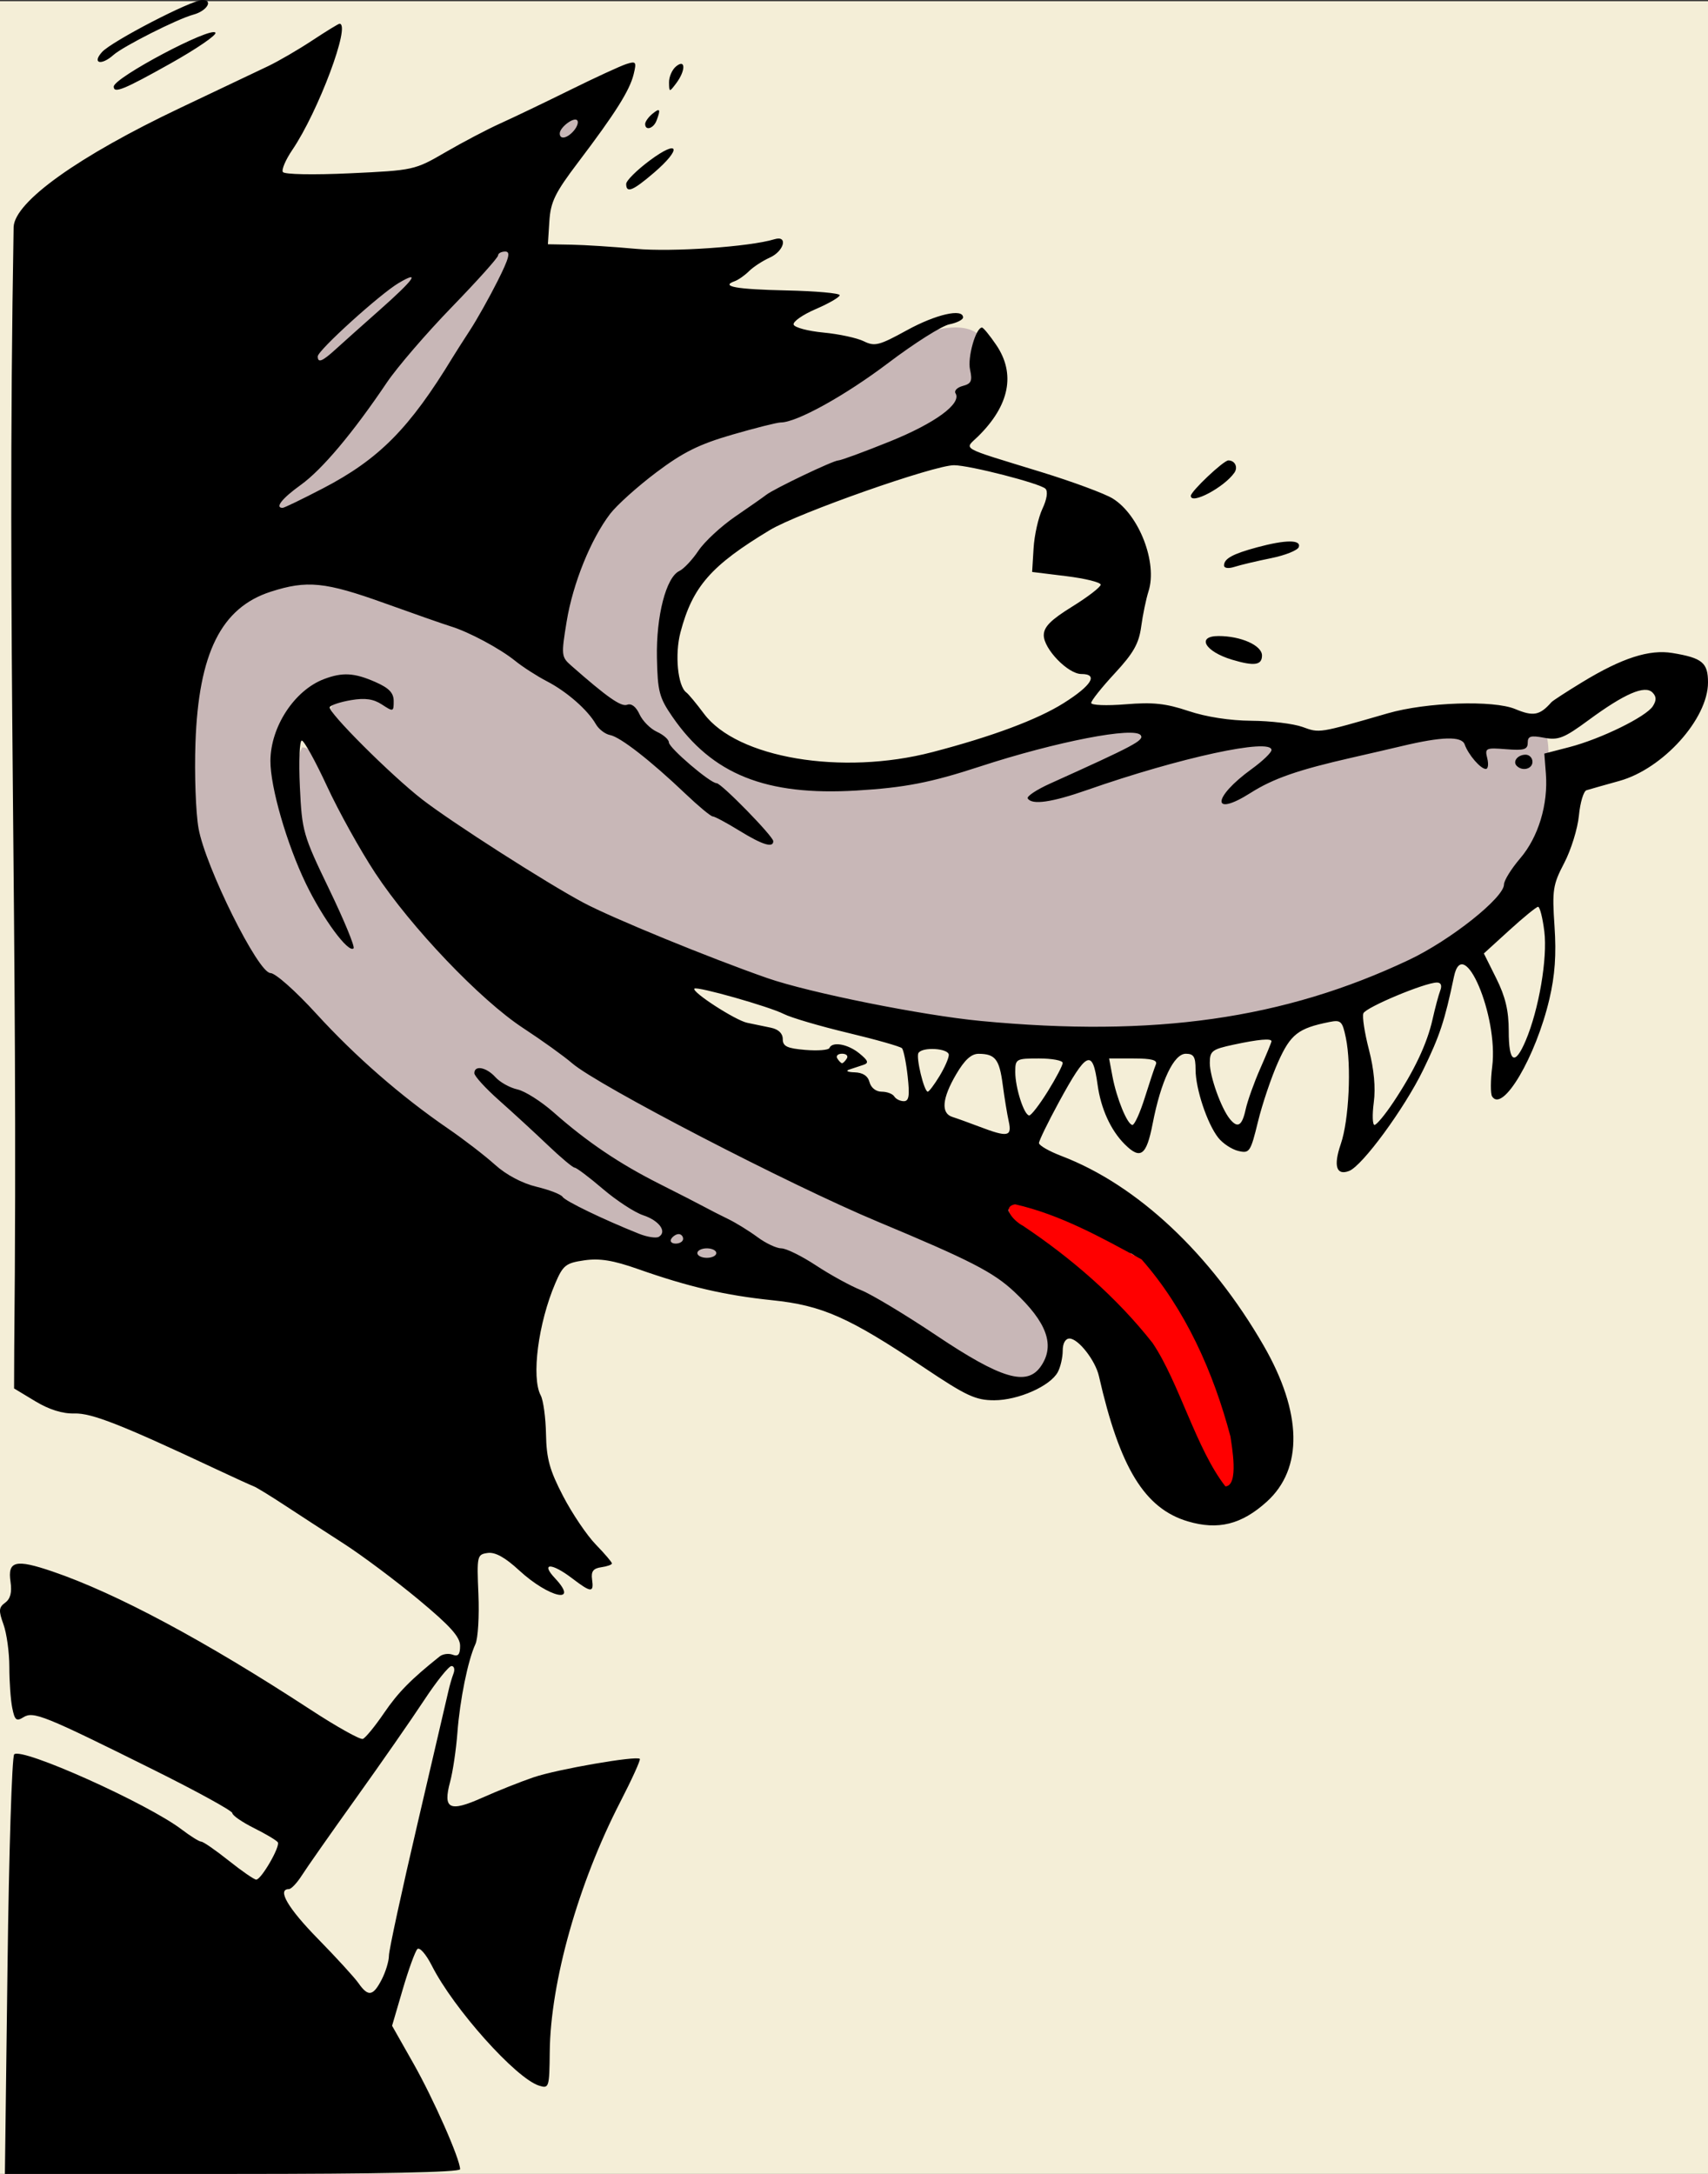 <?xml version="1.0" encoding="UTF-8" standalone="no"?>
<!-- Created with Inkscape (http://www.inkscape.org/) -->

<svg
   xmlns:dc="http://purl.org/dc/elements/1.1/"
   xmlns:cc="http://creativecommons.org/ns#"
   xmlns:rdf="http://www.w3.org/1999/02/22-rdf-syntax-ns#"
   xmlns:svg="http://www.w3.org/2000/svg"
   xmlns="http://www.w3.org/2000/svg"
   xmlns:sodipodi="http://sodipodi.sourceforge.net/DTD/sodipodi-0.dtd"
   xmlns:inkscape="http://www.inkscape.org/namespaces/inkscape"
   width="101.59mm"
   height="129.258mm"
   viewBox="0 0 359.964 458"
   id="svg29858"
   version="1.1"
   inkscape:version="0.91 r13725"
   sodipodi:docname="LustyWolf.svg">
  <rect x="0" y="0" width="359.964" height="458" fill="#333333" stroke="none"/>
  <defs
     id="defs29860">
    <inkscape:perspective
       sodipodi:type="inkscape:persp3d"
       inkscape:vp_x="-8.5714287 : 540.4668 : 1"
       inkscape:vp_y="0 : 999.99998 : 0"
       inkscape:vp_z="735.52306 : 540.4668 : 1"
       inkscape:persp3d-origin="363.47581 : 365.0731 : 1"
       id="perspective34410" />
    <inkscape:perspective
       sodipodi:type="inkscape:persp3d"
       inkscape:vp_x="-4.3089234 : 524.67654 : 1"
       inkscape:vp_y="0 : 1137.2549 : 0"
       inkscape:vp_z="771.27377 : 484.67654 : 1"
       inkscape:persp3d-origin="392.05384 : 305.2092 : 1"
       id="perspective34380" />
  </defs>
  <sodipodi:namedview
     id="base"
     pagecolor="#ffffff"
     bordercolor="#666666"
     borderopacity="1.0"
     inkscape:pageopacity="0.0"
     inkscape:pageshadow="2"
     inkscape:zoom="1.495633"
     inkscape:cx="179.98186"
     inkscape:cy="229.00003"
     inkscape:document-units="px"
     inkscape:current-layer="layer1"
     showgrid="false"
     fit-margin-top="0"
     fit-margin-left="0"
     fit-margin-right="0"
     fit-margin-bottom="0"
     inkscape:window-width="1600"
     inkscape:window-height="837"
     inkscape:window-x="-8"
     inkscape:window-y="-8"
     inkscape:window-maximized="1" />
  <g
     inkscape:label="Layer 1"
     inkscape:groupmode="layer"
     id="layer1"
     transform="translate(-139.232,-131.689)">
    <g
       id="g17215">
      <rect
         y="131.938"
         x="139.232"
         height="458.465"
         width="361.345"
         id="rect17208"
         style="color:#000000;clip-rule:nonzero;display:inline;overflow:visible;visibility:visible;opacity:1;isolation:auto;mix-blend-mode:normal;color-interpolation:sRGB;color-interpolation-filters:linearRGB;solid-color:#000000;solid-opacity:1;fill:#f4eed7;fill-opacity:1;fill-rule:nonzero;stroke:none;stroke-width:2;stroke-linecap:round;stroke-linejoin:round;stroke-miterlimit:4;stroke-dasharray:none;stroke-dashoffset:0;stroke-opacity:1;color-rendering:auto;image-rendering:auto;shape-rendering:auto;text-rendering:auto;enable-background:accumulate" />
      <path
         sodipodi:nodetypes="scccccccccccccccccccccccccccccccccccccccccccccccccccccccccccccccssccsccc"
         inkscape:connector-curvature="0"
         id="path17210"
         transform="translate(139.232,131.689)"
         d="m 66.543,53.648 c -4.266,0.088 -7.509,0.588 -8.734,1.877 -10.321,11.592 3.559,33.156 -8.122,43.512 -13.9,-1.53 1.156,21.311 2.555,19.799 5.783,-2.656 50.648,-16.117 83.792,-17.62 -8.586,4.649 -12.646,14.643 -15.623,23.453 -1.298,4.711 -2.33,9.782 -1.961,14.594 4.646,4.204 9.602,8.072 15.129,10.961 6.256,5.526 11.707,11.961 18.711,16.602 3.491,3.164 7.53,6.729 10.033,10.365 -12.958,-3.987 -21.279,-15.214 -32.367,-22.301 -4.641,-1.794 -6.306,-7.074 -10.754,-9.252 -9.697,-6.809 -19.675,-13.534 -31.238,-16.713 -10.276,-3.385 -21.627,-8.899 -32.422,-4.133 -9.98,3.892 -13.809,15.545 -14.391,25.4 -1.132,13.113 -1.035,27.052 5.615,38.844 3.393,7.247 7.056,14.647 13.658,19.531 12.688,12.518 25.887,24.553 40.52,34.783 7.919,6.915 18.414,9.363 27.455,14.395 3.47,1.055 24.928,11.807 28.564,10.001 1.428,-2.969 -20.686,-11.655 -22.484,-12.902 -12.486,-7.848 -23.783,-17.917 -33.773,-28.734 0.786,-1.499 2.938,1.502 3.947,1.656 10.798,4.826 18.765,13.984 29.27,19.324 9.662,5.142 19.259,10.428 28.85,15.672 10.004,4.224 19.194,10.088 28.617,15.428 7.199,3.843 13.471,10.025 21.58,11.861 3.523,0.956 7.177,-0.991 7.889,-4.682 1.668,-6.71 -4.991,-11.686 -9.355,-15.617 -12.321,-8.101 -26.719,-12.29 -39.758,-19.07 -22.467,-11.075 -45.717,-21.416 -65.008,-37.721 -16.755,-12.953 -29.375,-30.474 -38.354,-49.543 -1.525,-1.737 -2.022,-5.928 -4.693,-5.959 -2.052,3.905 -0.679,8.975 -0.68,13.27 1.538,10.148 7.588,18.904 10.854,28.51 -8.238,-9.245 -13.052,-21.304 -15.482,-33.352 -1.984,-8.297 1.294,-17.897 9.219,-21.795 4.668,-2.863 11.208,-1.135 14.643,2.807 1.428,3.286 -2.408,0.301 -3.842,0.273 -2.728,-0.401 -7.567,-0.884 -8.75,2.15 3.412,6.388 9.742,10.781 14.928,15.721 13.592,11.249 28.659,20.82 44.582,28.422 19.016,8.545 38.628,16.213 59.348,19.369 20.976,4.266 42.589,4.188 63.855,2.762 21.033,-2.824 42.371,-9.224 59.338,-22.375 5.561,-4.21 7.74,-11.066 11.756,-16.518 2.917,-5.387 3.05,-11.684 2.896,-17.656 0.029,-8.09 -3.676,-8.422 -5.34,-1.99 -2.465,1.113 -7.051,-1.227 -8.215,1.854 0.332,1.085 0.746,3.751 -0.971,1.545 -1.927,-2.638 -3.998,-6.279 -7.918,-5.205 -14.585,2.752 -29.623,5.158 -42.816,12.354 -0.925,0.379 -4.313,1.989 -2.42,0.055 2.584,-3.404 6.439,-5.691 9.25,-8.695 1.291,-3.2 -3.565,-2.26 -5.236,-1.961 -14.974,1.958 -28.884,8.403 -43.648,11.164 -2.36,0.394 -1.141,-0.752 0.482,-1.412 6.818,-3.899 14.687,-6.195 20.902,-11.016 0.249,-3.05 -4.291,-1.679 -6.131,-1.605 -20.142,2.799 -39,12.901 -59.695,11.76 -11.004,0.445 -22.692,-2.964 -29.779,-11.93 -4.233,-4.044 -6.367,-9.864 -5.48,-15.719 0.301,-6.401 -0.315,-13.819 5.041,-18.475 22.175,-20.475 48.506,-16.301 58.35,-27.479 0.924,-1.402 14.688,-27.344 -5.639,-22.76 -5.059,1.141 -15.774,8.162 -24.523,5.564 -29.271,-8.693 -68.077,-13.754 -65.461,-19.98 0.064,-0.732 19.51,-34.874 18.738,-34.702 -4.431,2.985 -46.502,32.968 -59.301,33.233 z M 321.449,159.688 c 2.328,0.165 -0.8,3.27 -1.385,1 -0.019,-0.698 0.759,-1.123 1.385,-1 z"
         style="color:#000000;clip-rule:nonzero;display:inline;overflow:visible;visibility:visible;opacity:1;isolation:auto;mix-blend-mode:normal;color-interpolation:sRGB;color-interpolation-filters:linearRGB;solid-color:#000000;solid-opacity:1;fill:#c8b7b7;fill-opacity:1;fill-rule:nonzero;stroke:none;stroke-width:2;stroke-linecap:round;stroke-linejoin:round;stroke-miterlimit:4;stroke-dasharray:none;stroke-dashoffset:0;stroke-opacity:1;color-rendering:auto;image-rendering:auto;shape-rendering:auto;text-rendering:auto;enable-background:accumulate" />
      <path
         sodipodi:nodetypes="cssssssssssssssssssssssssssscscccssssscsssssssscssssssssscssssssssssssssscssscsssssssssssssssssssssssssssssssssssssssssscsscsssssssssssssssscsscssssssssssssssssssssssscsscsscssssssssssssssssscssssssssssssssssssssssssssssssssssssssssssssssssssscsssscsssssscssscccssssssssssssssscsssssssssssssssssssssssssssscssssssssssssssssscsssssssssssssssssssccsssssscsssssssssscscsssssscssscssscsssssssssssssssssssssscsssssssssssssssssssssssssssscsscsssssssss"
         inkscape:connector-curvature="0"
         id="path39172"
         d="m 140.815,545.939 c 0.303,-24.062 0.936,-44.151 1.408,-44.64 1.525,-1.584 28.122,10.349 35.342,15.856 1.828,1.394 3.666,2.535 4.086,2.535 0.419,0 3.023,1.8 5.786,4 2.763,2.2 5.371,4 5.794,4 1.056,0 5.098,-6.981 4.553,-7.863 -0.241,-0.39 -2.496,-1.737 -5.012,-2.993 -2.515,-1.256 -4.573,-2.677 -4.573,-3.158 0,-0.481 -7.537,-4.62 -16.75,-9.198 -23.006,-11.433 -25.183,-12.31 -27.295,-10.991 -1.469,0.918 -1.822,0.619 -2.342,-1.983 -0.337,-1.685 -0.613,-5.562 -0.613,-8.617 0,-3.055 -0.555,-7.09 -1.234,-8.967 -1.055,-2.918 -1.003,-3.582 0.362,-4.58 1.099,-0.804 1.449,-2.172 1.122,-4.396 -0.647,-4.406 1.064,-4.826 8.851,-2.171 13.465,4.591 32.112,14.574 54.398,29.123 5.5,3.591 10.451,6.358 11.003,6.15 0.552,-0.208 2.56,-2.661 4.464,-5.451 2.968,-4.35 5.651,-7.078 11.729,-11.928 0.658,-0.525 1.895,-0.686 2.75,-0.358 1.146,0.44 1.554,-0.051 1.554,-1.873 0,-1.884 -2.075,-4.193 -8.75,-9.738 -4.812,-3.998 -11.9,-9.298 -15.75,-11.778 -3.85,-2.48 -9.475,-6.133 -12.5,-8.119 -3.025,-1.986 -5.95,-3.775 -6.5,-3.976 -0.55,-0.201 -4.15,-1.845 -8,-3.652 -19.929,-9.356 -26.155,-11.8 -29.794,-11.694 -2.499,0.073 -5.315,-0.809 -8.25,-2.581 l -4.456,-2.691 0.031,-8.007 c 0.903,-89.951 -1.646,-149.121 -0.125,-236.722 0.292,-5.335 13.637,-14.86 35.094,-25.047 7.975,-3.786 16.3,-7.74 18.5,-8.787 2.2,-1.047 6.402,-3.489 9.337,-5.427 2.936,-1.938 5.523,-3.524 5.75,-3.524 2.459,0 -4.474,18.525 -9.949,26.582 -1.402,2.064 -2.299,4.158 -1.992,4.654 0.318,0.515 6.386,0.632 14.135,0.273 13.437,-0.623 13.646,-0.669 20.148,-4.447 3.614,-2.1 8.821,-4.833 11.571,-6.073 2.75,-1.24 9.349,-4.402 14.664,-7.027 5.315,-2.625 10.664,-5.089 11.886,-5.477 2.034,-0.645 2.163,-0.462 1.526,2.155 -0.83,3.408 -3.845,8.192 -11.66,18.503 -4.924,6.497 -5.839,8.368 -6.104,12.479 l -0.311,4.837 5,0.09 c 2.75,0.05 8.84,0.441 13.533,0.871 7.684,0.703 24.003,-0.425 29.217,-2.019 2.921,-0.893 2.055,2.506 -0.986,3.871 -1.505,0.676 -3.474,1.96 -4.375,2.854 -0.901,0.894 -2.257,1.845 -3.014,2.113 -3.109,1.104 0.348,1.72 10.931,1.949 6.157,0.133 11.194,0.583 11.194,1 0,0.417 -2.267,1.733 -5.037,2.924 -2.77,1.192 -4.872,2.667 -4.671,3.278 0.201,0.611 3.03,1.363 6.287,1.672 3.257,0.308 7.079,1.132 8.493,1.829 2.31,1.139 3.233,0.905 9.083,-2.311 6.118,-3.363 11.845,-4.67 11.845,-2.704 0,0.481 -1.298,1.135 -2.885,1.452 -1.587,0.317 -7.362,3.965 -12.833,8.106 -9.128,6.909 -19.348,12.567 -22.698,12.567 -0.748,0 -5.347,1.155 -10.221,2.568 -6.996,2.027 -10.372,3.704 -16.035,7.966 -3.945,2.969 -8.318,6.899 -9.717,8.734 -4.076,5.344 -7.838,14.652 -9.15,22.642 -1.164,7.089 -1.125,7.49 0.912,9.281 7.647,6.726 10.567,8.771 11.836,8.284 0.893,-0.343 1.877,0.415 2.6,2.002 0.64,1.404 2.295,3.069 3.678,3.699 1.383,0.63 2.516,1.636 2.519,2.235 0.004,1.146 8.712,8.589 10.049,8.589 1.004,0 11.947,11.194 11.947,12.221 0,1.481 -2.297,0.768 -7.154,-2.221 -2.682,-1.65 -5.206,-3 -5.611,-3.001 -0.404,-5.6e-4 -2.985,-2.143 -5.735,-4.76 -7.347,-6.993 -13.742,-11.975 -15.893,-12.381 -1.041,-0.197 -2.391,-1.23 -3,-2.297 -1.709,-2.994 -6.12,-6.857 -10.309,-9.029 -2.089,-1.083 -5.096,-3.017 -6.681,-4.298 -3.228,-2.607 -9.754,-6.101 -13.588,-7.274 -1.391,-0.426 -7.65,-2.616 -13.909,-4.867 -12.547,-4.512 -16.39,-4.9 -24.046,-2.428 -10.429,3.368 -15.19,12.934 -15.848,31.839 -0.23,6.602 0.061,14.702 0.646,18 1.435,8.089 12.571,30.496 15.156,30.496 1.033,0 5.265,3.751 9.656,8.559 8.253,9.036 17.871,17.416 27.817,24.237 3.3,2.263 7.73,5.675 9.845,7.582 2.377,2.144 5.719,3.917 8.753,4.645 2.699,0.648 5.173,1.606 5.497,2.131 0.547,0.885 8.661,4.8 16.094,7.766 1.754,0.7 3.647,0.99 4.206,0.644 1.763,-1.09 0.053,-3.426 -3.322,-4.54 -1.787,-0.59 -5.609,-3.087 -8.493,-5.548 -2.884,-2.462 -5.556,-4.476 -5.937,-4.476 -0.381,0 -2.932,-2.138 -5.668,-4.75 -2.736,-2.612 -7.338,-6.844 -10.225,-9.403 -2.888,-2.559 -5.25,-5.147 -5.25,-5.75 0,-1.752 2.533,-1.27 4.449,0.846 0.967,1.069 3.05,2.227 4.629,2.574 1.579,0.347 5.019,2.528 7.646,4.848 7.002,6.183 13.814,10.783 22.276,15.044 4.125,2.077 8.4,4.268 9.5,4.868 1.1,0.6 3.35,1.748 5,2.55 1.65,0.802 4.432,2.519 6.183,3.816 1.751,1.297 4.011,2.358 5.023,2.358 1.012,0 4.304,1.623 7.317,3.608 3.012,1.984 7.277,4.323 9.477,5.197 2.2,0.874 9.333,5.161 15.852,9.527 13.663,9.15 19.069,10.761 22.011,6.56 3.093,-4.416 1.361,-9.279 -5.625,-15.796 -4.395,-4.1 -9.305,-6.616 -28.738,-14.727 -18.533,-7.736 -59.011,-28.711 -64.388,-33.366 -1.712,-1.482 -6.36,-4.819 -10.329,-7.417 -9.009,-5.896 -23.636,-21.223 -31.174,-32.665 -3.133,-4.756 -7.702,-12.976 -10.152,-18.268 -2.451,-5.292 -4.846,-9.628 -5.322,-9.637 -0.476,-0.009 -0.659,4.372 -0.405,9.734 0.445,9.409 0.661,10.164 6.18,21.603 3.145,6.519 5.456,12.116 5.134,12.437 -1.079,1.079 -6.467,-6.226 -10.033,-13.604 -4.046,-8.371 -7.52,-20.398 -7.488,-25.918 0.042,-7.181 5.074,-14.845 11.293,-17.202 3.911,-1.482 6.397,-1.338 10.849,0.626 2.867,1.265 3.836,2.281 3.836,4.023 0,2.248 -0.088,2.273 -2.467,0.714 -1.797,-1.178 -3.561,-1.432 -6.495,-0.936 -2.215,0.374 -4.246,1.034 -4.513,1.466 -0.564,0.913 12.883,14.348 19.475,19.458 6.215,4.817 26.139,17.57 34,21.763 6.023,3.212 26.542,11.623 38.707,15.867 8.832,3.081 32.631,7.863 45.013,9.044 36.584,3.491 63.935,-0.412 90.28,-12.881 8.715,-4.125 20,-13.085 20,-15.88 0,-0.831 1.54,-3.31 3.421,-5.508 3.822,-4.465 5.911,-11.362 5.406,-17.848 l -0.328,-4.211 5.257,-1.362 c 6.665,-1.727 16.215,-6.408 17.621,-8.636 0.782,-1.24 0.756,-2.029 -0.094,-2.88 -1.602,-1.602 -5.891,0.254 -13.46,5.826 -5.162,3.8 -6.371,4.279 -9.375,3.715 -2.841,-0.533 -3.449,-0.345 -3.449,1.065 0,1.418 -0.781,1.65 -4.548,1.35 -4.295,-0.342 -4.517,-0.236 -3.981,1.899 0.312,1.244 0.179,2.261 -0.297,2.261 -1.103,0 -3.694,-3.001 -4.457,-5.163 -0.628,-1.779 -4.789,-1.674 -13.217,0.335 -2.2,0.524 -6.882,1.608 -10.405,2.408 -11.477,2.606 -16.705,4.421 -21.505,7.465 -8.307,5.268 -8.097,1.002 0.248,-5.043 2.289,-1.658 4.162,-3.455 4.162,-3.993 0,-2.597 -19.383,1.604 -38.846,8.419 -7.461,2.613 -11.643,3.208 -12.524,1.784 -0.268,-0.434 1.843,-1.84 4.691,-3.125 17.819,-8.039 19.795,-9.089 19.127,-10.169 -1.182,-1.913 -17.852,1.317 -33.899,6.567 -10.361,3.39 -15.846,4.456 -26.05,5.063 -19.071,1.135 -30.389,-3.405 -38.759,-15.548 -2.779,-4.031 -3.118,-5.328 -3.26,-12.443 -0.175,-8.791 1.933,-16.951 4.718,-18.259 0.934,-0.439 2.747,-2.365 4.028,-4.281 1.281,-1.915 4.791,-5.166 7.801,-7.224 3.01,-2.058 5.922,-4.098 6.472,-4.534 1.603,-1.269 14.151,-7.26 15.207,-7.26 0.529,0 5.424,-1.801 10.877,-4.003 9.541,-3.852 15.165,-7.975 13.829,-10.137 -0.338,-0.547 0.353,-1.248 1.537,-1.558 1.782,-0.466 2.043,-1.057 1.52,-3.439 -0.568,-2.587 1.223,-8.874 2.524,-8.857 0.278,0.004 1.622,1.645 2.985,3.646 4.142,6.081 2.82,12.757 -3.819,19.286 -2.918,2.869 -4.304,2.089 13.34,7.516 6.6,2.03 13.367,4.536 15.038,5.569 5.574,3.444 9.469,13.533 7.547,19.545 -0.516,1.612 -1.21,4.957 -1.544,7.432 -0.482,3.576 -1.626,5.599 -5.574,9.856 -2.732,2.946 -4.967,5.752 -4.967,6.237 0,0.485 3.263,0.612 7.25,0.283 5.767,-0.476 8.478,-0.187 13.25,1.413 3.731,1.251 8.752,2.028 13.278,2.057 4.003,0.025 8.845,0.612 10.76,1.304 3.637,1.315 3.289,1.371 17.961,-2.87 8.146,-2.355 22.276,-2.824 26.889,-0.894 3.801,1.591 5.157,1.332 7.611,-1.454 0.275,-0.312 3.2,-2.211 6.5,-4.22 8.354,-5.086 14.115,-6.948 19,-6.141 6.302,1.041 7.5,2.035 7.496,6.214 -0.008,7.654 -9.488,18.182 -18.67,20.733 -3.205,0.89 -6.328,1.775 -6.941,1.967 -0.613,0.192 -1.33,2.591 -1.594,5.333 -0.263,2.742 -1.656,7.235 -3.093,9.985 -2.397,4.584 -2.568,5.694 -2.05,13.348 0.403,5.965 0.094,10.347 -1.083,15.348 -2.867,12.184 -9.866,24.058 -12.074,20.485 -0.347,-0.561 -0.333,-3.4 0.03,-6.308 1.327,-10.624 -6.129,-28.134 -8.06,-18.927 -1.963,9.357 -2.985,12.45 -6.51,19.69 -3.947,8.106 -12.806,20.183 -15.59,21.252 -2.699,1.036 -3.346,-1.058 -1.753,-5.68 1.728,-5.017 2.276,-16.541 1.063,-22.373 -0.733,-3.525 -1.037,-3.815 -3.487,-3.323 -6.555,1.316 -8.156,2.566 -10.778,8.411 -1.425,3.176 -3.336,8.828 -4.248,12.56 -1.573,6.44 -1.785,6.755 -4.158,6.189 -1.375,-0.328 -3.275,-1.581 -4.221,-2.786 -2.336,-2.971 -4.779,-10.316 -4.779,-14.368 0,-2.685 -0.394,-3.322 -2.056,-3.322 -2.527,0 -5.239,5.723 -6.991,14.75 -1.306,6.728 -2.56,7.643 -5.9,4.303 -2.941,-2.941 -5.017,-7.508 -5.71,-12.563 -1.046,-7.634 -2.281,-7.071 -8.151,3.713 -2.306,4.237 -4.193,8.113 -4.193,8.614 0,0.501 2.138,1.728 4.75,2.725 15.985,6.104 31.45,20.609 42.605,39.958 8.125,14.093 8.356,25.914 0.644,32.882 -5.314,4.801 -10.252,6.029 -16.626,4.136 -9.104,-2.704 -14.343,-11.259 -18.741,-30.606 -0.754,-3.318 -4.357,-7.912 -6.204,-7.912 -0.866,0 -1.427,1.01 -1.427,2.566 0,1.411 -0.465,3.435 -1.033,4.497 -1.577,2.947 -8.328,5.938 -13.402,5.938 -3.92,0 -5.868,-0.906 -14.79,-6.882 -15.854,-10.619 -21.458,-13.103 -32.014,-14.195 -9.916,-1.026 -17.631,-2.817 -28.261,-6.562 -5.242,-1.846 -8.084,-2.309 -11.316,-1.842 -3.905,0.564 -4.488,1.024 -6.12,4.831 -3.6,8.398 -5.09,19.865 -3.071,23.637 0.546,1.021 1.046,4.704 1.11,8.184 0.095,5.14 0.771,7.585 3.601,13.022 1.916,3.682 5.017,8.272 6.89,10.2 1.873,1.929 3.406,3.723 3.406,3.987 0,0.264 -1.012,0.624 -2.25,0.8 -1.691,0.24 -2.172,0.879 -1.937,2.57 0.398,2.86 -0.192,2.825 -4.224,-0.25 -4.317,-3.292 -6.684,-3.295 -3.593,-0.004 5.252,5.591 -1.263,4.143 -7.587,-1.686 -2.948,-2.717 -5.024,-3.86 -6.604,-3.636 -2.23,0.316 -2.293,0.597 -1.947,8.69 0.197,4.6 -0.085,9.325 -0.628,10.5 -1.587,3.44 -3.275,11.737 -3.801,18.686 -0.269,3.548 -0.958,8.195 -1.532,10.328 -1.553,5.772 -0.156,6.459 6.808,3.344 3.187,-1.425 8.044,-3.357 10.794,-4.292 4.949,-1.683 21.653,-4.579 22.374,-3.879 0.205,0.2 -1.665,4.32 -4.158,9.156 -8.819,17.115 -14.674,37.881 -14.823,52.581 -0.076,7.502 -0.158,7.763 -2.236,7.115 -4.883,-1.523 -18.013,-16.202 -22.606,-25.272 -1.232,-2.433 -2.589,-3.984 -3.062,-3.5 -0.467,0.478 -1.857,4.307 -3.087,8.51 l -2.238,7.641 4.484,7.915 c 4.26,7.518 9.852,20.184 9.852,22.313 0,0.639 -16.996,0.989 -47.967,0.989 l -47.967,0 0.551,-43.75 z m 78.859,2.8 c 0.839,-1.623 1.526,-3.888 1.526,-5.034 0,-1.146 2.709,-13.656 6.021,-27.8 3.311,-14.144 6.234,-26.687 6.496,-27.873 0.261,-1.186 0.75,-2.874 1.086,-3.75 0.336,-0.876 0.148,-1.593 -0.419,-1.593 -0.567,0 -3.177,3.263 -5.802,7.25 -2.624,3.987 -9.071,13.254 -14.327,20.592 -5.256,7.338 -10.384,14.651 -11.398,16.25 -1.013,1.599 -2.251,2.908 -2.75,2.908 -2.541,0 -0.185,4.028 6.116,10.457 3.863,3.942 7.714,8.151 8.557,9.355 2.045,2.919 3.072,2.759 4.893,-0.763 z M 398.673,437.439 c -1.453,-10.68 -8.546,-26.682 -16.383,-36.957 -1.975,-2.589 -4.179,-4.727 -4.899,-4.75 -0.72,-0.023 -5.247,-2.062 -10.061,-4.53 -9.312,-4.774 -14.496,-6.348 -15.509,-4.709 -0.342,0.553 1.516,2.245 4.129,3.76 6.916,4.01 10.653,7.031 19.157,15.487 6.925,6.887 8.696,9.487 15.63,22.949 0.991,1.925 2.433,4.625 3.203,6 0.77,1.375 1.918,3.737 2.55,5.25 1.852,4.432 2.955,3.169 2.184,-2.5 z m -108.473,-41.75 c 0,-0.55 -0.9,-1 -2,-1 -1.1,0 -2,0.45 -2,1 0,0.55 0.9,1 2,1 1.1,0 2,-0.45 2,-1 z m -7,-3 c 0,-0.55 -0.423,-1 -0.941,-1 -0.518,0 -1.219,0.45 -1.559,1 -0.34,0.55 0.084,1 0.941,1 0.857,0 1.559,-0.45 1.559,-1 z m 68.623,-24.75 c -0.336,-1.512 -0.907,-5 -1.269,-7.75 -0.705,-5.345 -1.575,-6.461 -5.061,-6.485 -1.555,-0.011 -2.959,1.267 -4.75,4.323 -2.971,5.069 -3.247,8.207 -0.792,8.98 0.963,0.303 3.55,1.236 5.75,2.073 5.923,2.254 6.838,2.083 6.123,-1.14 z m 28.679,-5.001 c 0.991,-3.162 2.041,-6.311 2.333,-6.999 0.386,-0.908 -0.89,-1.25 -4.663,-1.25 l -5.195,0 0.703,3.75 c 0.883,4.711 3.163,10.25 4.219,10.249 0.441,-7.6e-4 1.612,-2.588 2.603,-5.75 z m 21.248,2.501 c 0.39,-1.788 1.775,-5.668 3.079,-8.624 1.304,-2.956 2.371,-5.543 2.371,-5.75 0,-0.654 -2.741,-0.41 -7.951,0.707 -4.603,0.987 -5.049,1.33 -5.049,3.878 0,2.857 2.397,9.543 4.227,11.789 1.644,2.019 2.568,1.463 3.323,-2 z m 31.114,-1.502 c 4.431,-6.65 7.124,-12.339 8.279,-17.492 0.544,-2.429 1.278,-5.167 1.63,-6.086 0.402,-1.046 0.142,-1.67 -0.695,-1.67 -2.525,0 -15.031,5.234 -15.514,6.493 -0.266,0.693 0.261,4.128 1.17,7.633 1.075,4.145 1.434,8.035 1.025,11.124 -0.346,2.612 -0.275,4.749 0.156,4.748 0.431,-0.001 2.208,-2.139 3.948,-4.75 z m -72.813,-2.315 c 1.732,-2.787 3.149,-5.487 3.149,-6 0,-0.513 -2.25,-0.934 -5,-0.934 -4.831,0 -5,0.097 -5,2.851 0,3.353 1.868,9.149 2.948,9.149 0.414,0 2.17,-2.28 3.902,-5.066 z m -29.527,-3.184 c -0.32,-2.888 -0.861,-5.547 -1.203,-5.911 -0.342,-0.363 -5.469,-1.82 -11.394,-3.236 -5.925,-1.417 -12,-3.204 -13.5,-3.972 -3.062,-1.568 -18.3,-5.891 -18.845,-5.346 -0.665,0.665 8.628,6.68 11.121,7.197 1.373,0.285 3.622,0.752 4.997,1.037 1.596,0.331 2.5,1.199 2.5,2.399 0,1.521 0.909,1.956 4.75,2.278 2.612,0.219 4.9,0.039 5.083,-0.399 0.598,-1.43 3.892,-0.841 6.306,1.128 1.875,1.529 2.052,2.028 0.861,2.421 -0.825,0.272 -2.175,0.72 -3,0.995 -0.825,0.275 -0.315,0.536 1.133,0.579 1.752,0.052 2.808,0.748 3.156,2.079 0.307,1.173 1.364,2 2.558,2 1.119,0 2.313,0.45 2.653,1 0.34,0.55 1.245,1 2.012,1 1.089,0 1.266,-1.149 0.812,-5.25 z m 6.687,0 c 1.09,-1.788 1.983,-3.812 1.985,-4.5 0.004,-1.398 -5.568,-1.751 -6.4,-0.406 -0.56,0.906 1.187,8.156 1.965,8.156 0.257,0 1.359,-1.462 2.449,-3.25 z m -19.511,-3.75 c 0.34,-0.55 -0.11,-1 -1,-1 -0.89,0 -1.34,0.45 -1,1 0.34,0.55 0.79,1 1,1 0.21,0 0.66,-0.45 1,-1 z m 143.068,-3.75 c 2.777,-6.53 4.63,-17.361 3.935,-23 -0.356,-2.888 -0.952,-5.23 -1.325,-5.205 -0.373,0.025 -3.095,2.247 -6.049,4.937 l -5.371,4.892 2.621,5.259 c 1.922,3.858 2.621,6.805 2.621,11.063 0,6.687 1.284,7.425 3.568,2.054 z M 335.7,290.154 c 12.627,-3.293 22.211,-6.871 27.729,-10.352 5.896,-3.719 7.343,-6.114 3.694,-6.114 -2.805,0 -7.926,-5.29 -7.912,-8.173 0.008,-1.759 1.472,-3.231 6,-6.034 3.294,-2.039 5.989,-4.114 5.989,-4.611 0,-0.498 -3.25,-1.304 -7.222,-1.793 l -7.222,-0.889 0.304,-5 c 0.167,-2.75 1.006,-6.489 1.863,-8.308 0.946,-2.006 1.198,-3.669 0.642,-4.226 -1.12,-1.12 -15.94,-4.929 -19.261,-4.951 -4.174,-0.027 -32.842,10.057 -38.811,13.651 -12.424,7.481 -16.309,11.924 -18.851,21.553 -1.231,4.663 -0.576,11.352 1.241,12.677 0.455,0.332 2.127,2.345 3.714,4.473 6.97,9.344 29.063,13.062 48.103,8.096 z m -128.437,-55.559 c 11.876,-6.178 18.274,-12.645 27.437,-27.728 0.55,-0.905 2.178,-3.453 3.617,-5.663 1.439,-2.209 4.033,-6.829 5.764,-10.267 2.449,-4.863 2.811,-6.25 1.633,-6.25 -0.833,0 -1.514,0.37 -1.514,0.823 0,0.452 -4.388,5.346 -9.75,10.873 -5.362,5.528 -11.531,12.695 -13.708,15.927 -7.132,10.589 -13.637,18.321 -18.128,21.545 -3.935,2.826 -5.519,4.831 -3.817,4.831 0.329,0 4.138,-1.842 8.465,-4.093 z m 2.751,-29.355 c 1.477,-1.347 5.611,-5.037 9.186,-8.201 7.339,-6.495 8.765,-8.506 4.066,-5.732 -3.959,2.336 -17.066,14.212 -17.066,15.463 0,1.467 0.941,1.089 3.814,-1.529 z m 50.206,-46.076 c 0.696,-0.838 0.987,-1.802 0.647,-2.143 -0.726,-0.726 -3.667,1.51 -3.667,2.789 0,1.377 1.63,1.028 3.02,-0.647 z m 198.674,133.885 c -0.933,-0.933 0.195,-2.361 1.865,-2.361 0.793,0 1.441,0.675 1.441,1.5 0,1.506 -2.111,2.056 -3.306,0.861 z m -60.008,-22.377 c -5.721,-1.717 -7.579,-4.983 -2.835,-4.983 4.724,0 9.149,1.982 9.149,4.098 0,2.059 -1.639,2.289 -6.314,0.886 z m -1.686,-19.857 c 0,-1.431 1.835,-2.434 7,-3.826 5.968,-1.608 9.274,-1.627 8.756,-0.051 -0.226,0.688 -2.851,1.743 -5.833,2.345 -2.983,0.602 -6.435,1.42 -7.673,1.817 -1.324,0.425 -2.25,0.307 -2.25,-0.286 z m -7,-14.66 c 0,-0.949 6.902,-7.467 7.908,-7.467 1.382,0 2.083,1.418 1.276,2.582 -2.133,3.077 -9.184,6.827 -9.184,4.884 z M 271.201,170.439 c 5.9e-4,-0.688 2.251,-2.921 5,-4.963 6.174,-4.585 6.821,-2.503 0.819,2.635 -4.437,3.798 -5.821,4.352 -5.819,2.328 z m 3.999,-12.628 c 0,-0.483 0.675,-1.438 1.5,-2.122 1.628,-1.351 1.832,-1.028 0.893,1.418 -0.643,1.674 -2.393,2.19 -2.393,0.704 z m -111.998,-7.872 c 0.005,-1.871 20.562,-12.765 21.432,-11.357 0.296,0.478 -3.972,3.398 -9.483,6.488 -9.821,5.507 -11.953,6.376 -11.949,4.869 z m 117.03,-0.878 c -0.018,-1.17 0.643,-2.688 1.468,-3.372 2.047,-1.699 2.07,0.864 0.032,3.559 -1.439,1.903 -1.469,1.899 -1.5,-0.186 z m -119.497,-6.411 c 2.053,-2.269 18.826,-10.961 21.15,-10.961 2.371,0 0.934,2.324 -1.907,3.084 -3.332,0.891 -14.8,6.681 -16.856,8.511 -2.567,2.284 -4.55,1.757 -2.386,-0.634 z"
         style="fill:#000000" />
      <path
         sodipodi:nodetypes="ccccccccc"
         transform="translate(139.232,131.689)"
         inkscape:connector-curvature="0"
         id="path17206"
         d="m 213.838,253.739 c -3.044,0.682 0.304,3.812 1.702,4.476 10.219,6.825 19.747,15.043 27.376,24.735 5.599,8.325 9.189,22.339 15.341,30.204 2.939,-0.158 1.297,-8.692 1.068,-10.493 -3.569,-13.494 -9.457,-26.792 -18.729,-37.323 -8.454,-4.608 -17.163,-9.449 -26.607,-11.602 l -0.152,0.003 z"
         style="color:#000000;clip-rule:nonzero;display:inline;overflow:visible;visibility:visible;opacity:1;isolation:auto;mix-blend-mode:normal;color-interpolation:sRGB;color-interpolation-filters:linearRGB;solid-color:#000000;solid-opacity:1;fill:#ff0000;fill-opacity:1;fill-rule:nonzero;stroke:none;stroke-width:2;stroke-linecap:round;stroke-linejoin:round;stroke-miterlimit:4;stroke-dasharray:none;stroke-dashoffset:0;stroke-opacity:1;color-rendering:auto;image-rendering:auto;shape-rendering:auto;text-rendering:auto;enable-background:accumulate" />
    </g>
  </g>
</svg>
